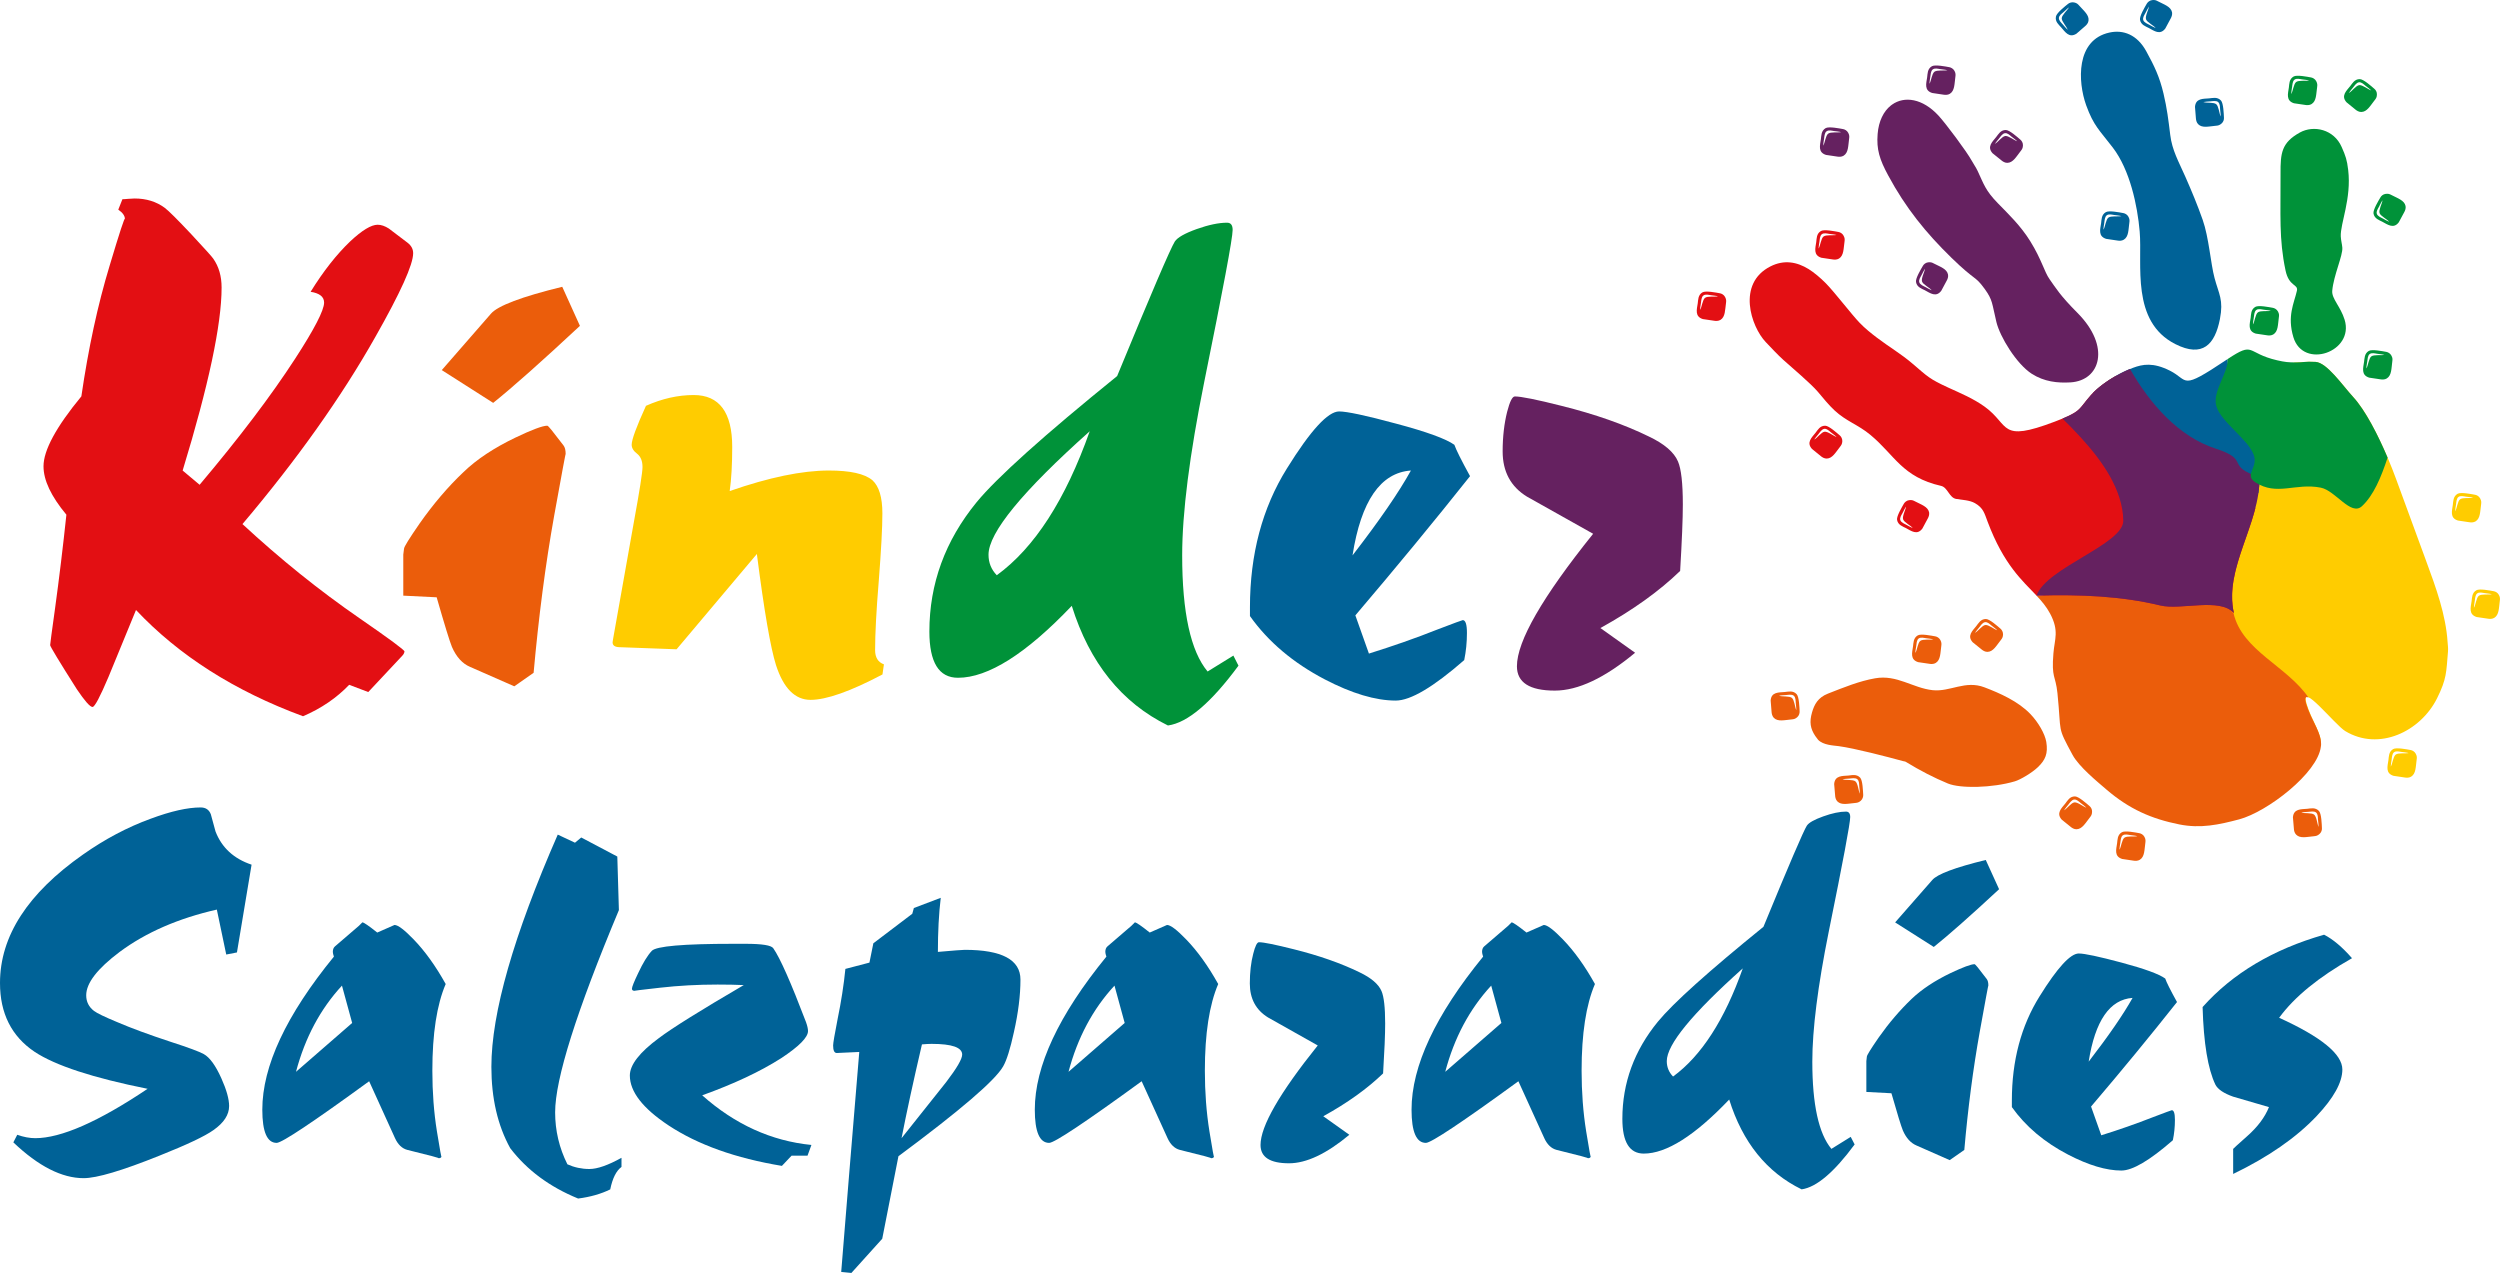 <?xml version="1.0" encoding="UTF-8"?> <!-- Generator: Adobe Illustrator 16.0.0, SVG Export Plug-In . SVG Version: 6.00 Build 0) --> <svg xmlns="http://www.w3.org/2000/svg" xmlns:xlink="http://www.w3.org/1999/xlink" id="Слой_1" x="0px" y="0px" width="136.381px" height="69.444px" viewBox="0 0 136.381 69.444" xml:space="preserve"> <g> <path fill-rule="evenodd" clip-rule="evenodd" fill="#FFCC00" d="M126.617,40.649c0.031-0.689-0.514-1.331-0.787-2.247 c-0.393-1.318,1.547,1.138,2.104,1.478c1.843,1.119,4.11,0.026,5.013-1.786c0.533-1.073,0.5-1.421,0.596-2.545 c0.017-0.214-0.009-0.311-0.022-0.528c-0.095-1.479-0.623-2.938-1.177-4.44l-1.64-4.47c-0.489-1.334-1.426-3.473-2.336-4.457 c-0.566-0.615-1.427-1.876-2.049-1.91c-0.597-0.031-0.644,0.029-1.054,0.029c-0.436,0-1.109,0.658-1.516,0.801 c-5.864,2.07-7.508,3.436-8.662,6.559C112.053,35.339,120.016,42.624,126.617,40.649L126.617,40.649L126.617,40.649z"></path> <path fill-rule="evenodd" clip-rule="evenodd" fill="#006297" d="M117.08,2.79c-0.501-0.907-1.255-1.178-2.001-1.015 c-1.847,0.401-1.733,2.683-1.274,3.966c0.411,1.13,0.717,1.348,1.451,2.307c0.935,1.219,1.348,3.165,1.469,4.584 c0.154,1.793-0.495,4.907,1.948,6.141c1.482,0.748,2.155,0.025,2.428-1.361c0.206-1.063-0.054-1.351-0.293-2.248 c-0.209-0.776-0.309-2.22-0.647-3.174c-0.283-0.803-0.589-1.539-0.941-2.34c-0.372-0.841-0.726-1.451-0.828-2.29 c-0.099-0.812-0.176-1.449-0.368-2.259C117.812,4.208,117.54,3.625,117.08,2.79L117.08,2.79L117.08,2.79z M121.521,19.588 l-0.08,0.053c-2.539,1.695-2.014,1.109-3.069,0.579c-0.915-0.458-1.478-0.354-2.017-0.153c-0.644,0.236-1.604,0.767-2.199,1.388 l9.047,5.451c0.04-0.292,0.061-0.584,0.055-0.878C123.203,23.8,121.625,21.813,121.521,19.588L121.521,19.588L121.521,19.588z"></path> <path fill-rule="evenodd" clip-rule="evenodd" fill="#EB5D0B" d="M111.168,41.854c-0.31,0.299-0.95,0.681-1.254,0.77 c-1.223,0.362-2.967,0.4-3.652,0.118c-0.766-0.317-1.516-0.705-2.305-1.187c-0.036-0.021-0.082-0.019-0.122-0.03 c-0.894-0.243-2.632-0.699-3.53-0.821c-0.299-0.039-0.834-0.053-1.12-0.343l-0.157-0.21c-0.268-0.402-0.332-0.758-0.175-1.297 c0.123-0.418,0.315-0.8,0.867-1.016c0.89-0.349,1.718-0.686,2.57-0.835c1.199-0.213,2.051,0.531,3.144,0.648 c0.951,0.101,1.775-0.556,2.822-0.156c0.837,0.318,1.839,0.761,2.507,1.457c0.432,0.451,0.793,1.079,0.867,1.521 C111.732,41.108,111.583,41.458,111.168,41.854L111.168,41.854L111.168,41.854z M111.098,32.494 c0.289,0.308,0.543,0.609,0.742,0.983c0.502,0.947,0.242,1.377,0.179,2.162c-0.113,1.377,0.114,1.177,0.219,2.168 c0.232,2.271-0.043,1.76,0.826,3.376c0.348,0.641,1.346,1.457,1.844,1.885c1.249,1.073,2.46,1.602,3.979,1.906 c1.16,0.232,2.158,0.017,3.264-0.276c1.534-0.408,4.293-2.526,4.458-3.969c0.004-0.028,0.008-0.055,0.01-0.08 c0-0.012,0-0.022,0.001-0.033v-0.032l0,0c0-0.011,0-0.021-0.001-0.032l-0.002-0.031l-0.001-0.032l0,0 c-0.003-0.011-0.003-0.021-0.003-0.033l-0.006-0.031l-0.003-0.032l-0.005-0.03l0,0l-0.004-0.033l0,0 c-0.003-0.011-0.006-0.022-0.009-0.033l-0.004-0.03l-0.01-0.033l-0.007-0.032l0,0l-0.01-0.031l-0.009-0.033l0,0l-0.011-0.03l0,0 l-0.01-0.033l0,0l-0.011-0.031l-0.011-0.033l0,0l-0.013-0.033l0,0l-0.01-0.031l-0.014-0.032l-0.014-0.033l0,0l-0.013-0.034l0,0 l-0.016-0.032l-0.014-0.033l-0.016-0.033l-0.012-0.033l0,0l-0.014-0.033l-0.017-0.033l-0.016-0.035l-0.017-0.033l0,0l-0.016-0.033 l-0.015-0.033l-0.017-0.036l0,0l-0.017-0.034l-0.017-0.035l-0.017-0.036l-0.017-0.036l-0.017-0.033l-0.017-0.037l0,0l-0.018-0.034 l-0.017-0.039l-0.019-0.036l-0.015-0.035l-0.019-0.038l-0.018-0.037l-0.017-0.036l-0.016-0.04l-0.015-0.037l-0.017-0.039 l-0.017-0.038l0,0l-0.015-0.039l-0.018-0.04l-0.017-0.04l-0.014-0.039l0,0l-0.016-0.041l-0.015-0.042l-0.013-0.04l-0.014-0.041 l-0.014-0.04l-0.016-0.045l-0.014-0.042c-0.108-0.361-0.037-0.438,0.124-0.354c-1.178-1.728-3.62-2.56-4.089-4.599 c-0.761-0.866-2.771-3.005-3.893-3.277C115.86,29.662,113.515,32.423,111.098,32.494L111.098,32.494L111.098,32.494z"></path> <path fill-rule="evenodd" clip-rule="evenodd" fill="#E30F13" d="M123.041,27.704c-2.403-0.586-4.707-2.042-6.282-3.944 c-0.758-0.915-1.061-2.072-1.309-3.267c-0.503,0.283-1.025,0.655-1.384,1.059c-0.716,0.808-0.472,0.879-1.975,1.45 c-3.053,1.157-2.426,0.195-3.815-0.811c-0.639-0.46-1.319-0.736-1.992-1.046c-1.044-0.481-1.105-0.585-1.958-1.312 c-0.644-0.549-1.283-0.915-1.938-1.414c-0.313-0.238-0.637-0.493-0.939-0.808c-0.433-0.447-1.359-1.662-1.841-2.152 c-0.304-0.308-0.649-0.596-0.941-0.778c-0.641-0.396-1.341-0.525-2.085-0.148c-1.849,0.938-1.057,3.284-0.258,4.127 c0.334,0.349,0.646,0.689,0.952,0.965c0.497,0.446,1.511,1.301,1.893,1.749c0.316,0.37,0.575,0.704,0.913,1.018 c0.642,0.597,1.274,0.768,1.952,1.331c1.347,1.12,1.726,2.297,3.858,2.784c0.362,0.083,0.442,0.648,0.825,0.712 c0.312,0.053,0.728,0.062,1.02,0.229c0.463,0.264,0.52,0.558,0.693,1.015c0.887,2.357,1.9,3.216,2.668,4.029 c2.417-0.07,4.646,0.027,6.756,0.538c1.123,0.271,3.251-0.449,4.012,0.417C121.429,31.544,122.547,29.638,123.041,27.704 L123.041,27.704L123.041,27.704z"></path> <path fill-rule="evenodd" clip-rule="evenodd" fill="#652160" d="M107.557,8.757c-0.265-0.484-1.401-2.008-1.804-2.446 c-0.872-0.947-1.865-1.082-2.537-0.604l-0.065,0.048c-0.394,0.313-0.666,0.847-0.722,1.557c-0.066,0.831,0.101,1.381,0.574,2.254 c0.949,1.766,2.053,3.131,3.457,4.5c1.343,1.306,1.26,0.941,1.809,1.695c0.445,0.617,0.39,0.767,0.64,1.81 c0.196,0.806,1.094,2.285,1.931,2.822c0.675,0.429,1.392,0.51,2.11,0.467c1.64-0.101,2.2-1.959,0.387-3.784 c-0.972-0.978-1.172-1.345-1.53-1.847c-0.289-0.408-0.421-1.049-1.046-2.061c-0.532-0.86-1.195-1.487-1.779-2.087 c-0.671-0.69-0.759-1.03-1.094-1.749C107.78,9.104,107.68,8.983,107.557,8.757L107.557,8.757L107.557,8.757z M123.258,26.027 c-1.905-0.621-0.455-0.931-2.39-1.554c-2.011-0.65-3.583-2.436-4.671-4.346c-0.668,0.275-1.587,0.811-2.131,1.424 c-0.641,0.723-0.512,0.856-1.553,1.284c0.342,0.335,0.679,0.679,1.002,1.034c1.146,1.252,2.289,2.835,2.315,4.531 c0.024,1.287-4.205,2.57-4.733,4.093c2.417-0.07,4.646,0.027,6.756,0.538c1.123,0.271,3.251-0.449,4.012,0.417 C121.3,30.998,123.32,28.542,123.258,26.027L123.258,26.027L123.258,26.027L123.258,26.027z"></path> <path fill-rule="evenodd" clip-rule="evenodd" fill="#009239" d="M127.905,17.442c-0.218-0.715-0.71-1.143-0.676-1.576 c0.072-0.843,0.589-1.934,0.55-2.362c-0.019-0.214-0.073-0.383-0.084-0.607c-0.031-0.701,0.591-2.063,0.404-3.625 c-0.065-0.548-0.135-0.752-0.354-1.25c-0.424-0.971-1.527-1.21-2.281-0.794c-1.004,0.555-1.061,1.127-1.055,2.232 c0.01,2.298-0.092,3.567,0.272,5.292c0.188,0.9,0.708,0.736,0.62,1.114c-0.157,0.682-0.537,1.374-0.193,2.524 C125.641,20.174,128.447,19.202,127.905,17.442L127.905,17.442L127.905,17.442z M130.249,24.963 c-0.511-1.205-1.205-2.577-1.882-3.311c-0.566-0.615-1.427-1.876-2.049-1.91c-0.597-0.031-0.644,0.029-1.054,0.029 c-0.436,0-0.617-0.019-1.036-0.115c-1.72-0.396-1.21-1.059-2.707-0.068c0.048,0.755-0.851,1.772-0.613,2.574 c0.262,0.87,1.735,1.801,2.04,2.655c0.252,0.711-0.545,1.077,0.084,1.491c1.176,0.771,2.196,0.021,3.572,0.295 c0.806,0.16,1.642,1.569,2.244,1.013C129.477,27.038,129.896,26.04,130.249,24.963L130.249,24.963L130.249,24.963z"></path> <path fill-rule="evenodd" clip-rule="evenodd" fill="#009239" d="M126.356,4.429c0.066,0.131,0.065,0.206,0.049,0.324 c-0.057,0.384-0.033,0.759-0.305,0.925c-0.108,0.067-0.248,0.063-0.334,0.048l-0.624-0.092c-0.45-0.141-0.327-0.525-0.279-0.861 c0.025-0.181,0.007-0.456,0.26-0.6c0.173-0.1,0.746,0.015,0.957,0.053C126.169,4.243,126.29,4.306,126.356,4.429L126.356,4.429z M125.97,4.391c-0.174,0.037-0.568-0.024-0.709,0.083c-0.14,0.107-0.175,0.513-0.271,0.657c-0.002-0.077,0.036-0.296,0.049-0.386 c0.016-0.101,0.02-0.312,0.127-0.396c0.116-0.092,0.299-0.034,0.404-0.02C125.664,4.342,125.893,4.364,125.97,4.391L125.97,4.391z"></path> <path fill-rule="evenodd" clip-rule="evenodd" fill="#009239" d="M129.666,5.162c-0.004,0.147-0.047,0.209-0.123,0.304 c-0.241,0.303-0.412,0.638-0.73,0.643c-0.128,0.002-0.246-0.072-0.313-0.128l-0.489-0.399c-0.318-0.349-0.016-0.618,0.196-0.882 c0.115-0.141,0.238-0.388,0.527-0.384c0.2,0.002,0.636,0.391,0.796,0.532C129.603,4.907,129.674,5.022,129.666,5.162L129.666,5.162 z M129.354,4.933c-0.169-0.058-0.478-0.309-0.651-0.289c-0.177,0.021-0.412,0.353-0.567,0.429c0.036-0.068,0.18-0.238,0.237-0.308 c0.064-0.078,0.174-0.258,0.313-0.276c0.147-0.019,0.273,0.123,0.356,0.188C129.115,4.736,129.301,4.87,129.354,4.933 L129.354,4.933z"></path> <path fill-rule="evenodd" clip-rule="evenodd" fill="#009239" d="M130.141,10.577c0.145-0.02,0.215,0.007,0.32,0.063 c0.343,0.181,0.704,0.289,0.768,0.598c0.024,0.126-0.025,0.255-0.069,0.331l-0.299,0.556c-0.283,0.377-0.604,0.13-0.904-0.03 c-0.16-0.085-0.426-0.162-0.477-0.447c-0.033-0.198,0.27-0.696,0.379-0.881C129.902,10.688,130.002,10.595,130.141,10.577 L130.141,10.577z M129.972,10.926c-0.023,0.178-0.216,0.526-0.162,0.696c0.053,0.167,0.423,0.336,0.524,0.477 c-0.07-0.023-0.265-0.134-0.345-0.179c-0.087-0.047-0.286-0.123-0.326-0.253c-0.047-0.142,0.066-0.291,0.116-0.387 C129.822,11.197,129.922,10.989,129.972,10.926L129.972,10.926z"></path> <path fill-rule="evenodd" clip-rule="evenodd" fill="#006297" d="M113.152,0.134c0.143,0.032,0.196,0.083,0.275,0.173 c0.257,0.291,0.556,0.519,0.505,0.832c-0.02,0.128-0.112,0.229-0.18,0.285l-0.478,0.415c-0.398,0.251-0.611-0.092-0.834-0.347 c-0.12-0.139-0.34-0.304-0.284-0.588c0.035-0.198,0.493-0.557,0.66-0.692C112.889,0.154,113.014,0.103,113.152,0.134L113.152,0.134 z M112.869,0.402c-0.085,0.157-0.388,0.416-0.397,0.592c-0.009,0.176,0.278,0.465,0.325,0.633 c-0.061-0.048-0.203-0.221-0.263-0.288c-0.067-0.078-0.224-0.217-0.217-0.354c0.007-0.149,0.166-0.248,0.247-0.319 C112.634,0.603,112.8,0.443,112.869,0.402L112.869,0.402z"></path> <path fill-rule="evenodd" clip-rule="evenodd" fill="#652160" d="M100.826,7.247c0.067,0.131,0.064,0.206,0.047,0.324 c-0.053,0.384-0.032,0.759-0.303,0.925c-0.11,0.067-0.246,0.062-0.332,0.048l-0.625-0.093c-0.451-0.141-0.328-0.525-0.279-0.861 c0.026-0.181,0.009-0.455,0.259-0.6c0.176-0.1,0.746,0.015,0.957,0.053C100.64,7.061,100.761,7.123,100.826,7.247L100.826,7.247z M100.438,7.208c-0.175,0.037-0.566-0.023-0.708,0.084c-0.141,0.105-0.173,0.511-0.272,0.655c-0.002-0.077,0.038-0.296,0.05-0.385 c0.016-0.1,0.019-0.312,0.131-0.396c0.117-0.091,0.297-0.033,0.402-0.019C100.135,7.16,100.36,7.181,100.438,7.208L100.438,7.208z"></path> <path fill-rule="evenodd" clip-rule="evenodd" fill="#E30F13" d="M94.108,16.203c0.067,0.131,0.065,0.206,0.05,0.324 c-0.056,0.383-0.034,0.759-0.303,0.924c-0.112,0.067-0.249,0.063-0.335,0.048l-0.625-0.092c-0.453-0.141-0.329-0.525-0.279-0.86 c0.026-0.182,0.01-0.456,0.259-0.599c0.176-0.1,0.747,0.015,0.958,0.053C93.923,16.018,94.043,16.08,94.108,16.203L94.108,16.203z M93.721,16.165c-0.174,0.037-0.566-0.023-0.707,0.083c-0.141,0.107-0.175,0.512-0.269,0.657c-0.004-0.077,0.033-0.297,0.047-0.386 c0.016-0.1,0.018-0.312,0.129-0.396c0.114-0.092,0.296-0.035,0.403-0.02C93.416,16.116,93.644,16.138,93.721,16.165L93.721,16.165z "></path> <path fill-rule="evenodd" clip-rule="evenodd" fill="#EB5D0B" d="M116.985,45.654c0.069,0.131,0.063,0.208,0.049,0.325 c-0.054,0.383-0.033,0.76-0.305,0.925c-0.107,0.066-0.246,0.062-0.333,0.048l-0.625-0.093c-0.451-0.14-0.326-0.524-0.278-0.859 c0.026-0.183,0.009-0.456,0.261-0.6c0.173-0.1,0.745,0.014,0.955,0.053C116.802,45.469,116.921,45.533,116.985,45.654 L116.985,45.654z M116.599,45.616c-0.176,0.038-0.567-0.023-0.708,0.084c-0.142,0.106-0.175,0.513-0.271,0.657 c-0.003-0.078,0.037-0.296,0.05-0.385c0.016-0.103,0.02-0.313,0.127-0.398c0.118-0.091,0.298-0.033,0.405-0.02 C116.293,45.567,116.521,45.589,116.599,45.616L116.599,45.616z"></path> <path fill-rule="evenodd" clip-rule="evenodd" fill="#FFCC00" d="M135.3,27.193c0.068,0.132,0.066,0.205,0.05,0.324 c-0.056,0.383-0.033,0.76-0.303,0.926c-0.112,0.066-0.249,0.062-0.335,0.047l-0.625-0.093c-0.451-0.14-0.326-0.523-0.279-0.86 c0.024-0.18,0.01-0.455,0.26-0.6c0.176-0.099,0.745,0.016,0.955,0.054C135.114,27.007,135.234,27.069,135.3,27.193L135.3,27.193z M134.914,27.154c-0.176,0.038-0.568-0.023-0.711,0.084c-0.139,0.106-0.172,0.514-0.269,0.657c-0.001-0.078,0.036-0.296,0.05-0.386 c0.016-0.101,0.017-0.313,0.127-0.396c0.116-0.091,0.299-0.033,0.404-0.02C134.609,27.105,134.838,27.127,134.914,27.154 L134.914,27.154z"></path> <path fill-rule="evenodd" clip-rule="evenodd" fill="#006297" d="M121.189,6.74c-0.112,0.096-0.184,0.11-0.305,0.12 c-0.386,0.034-0.746,0.141-0.969-0.085c-0.092-0.092-0.116-0.229-0.123-0.315l-0.05-0.629c0.034-0.472,0.438-0.438,0.774-0.465 c0.184-0.016,0.447-0.095,0.643,0.118c0.137,0.147,0.152,0.729,0.163,0.943C121.329,6.517,121.296,6.649,121.189,6.74L121.189,6.74 z M121.141,6.355c-0.076-0.163-0.106-0.558-0.242-0.672c-0.135-0.112-0.539-0.054-0.7-0.115c0.075-0.02,0.298-0.033,0.388-0.039 c0.1-0.007,0.308-0.052,0.414,0.035c0.114,0.094,0.101,0.283,0.11,0.389C121.12,6.047,121.15,6.273,121.141,6.355L121.141,6.355z"></path> <path fill-rule="evenodd" clip-rule="evenodd" fill="#006297" d="M116.113,11.828c0.067,0.13,0.064,0.205,0.047,0.323 c-0.054,0.384-0.03,0.76-0.303,0.925c-0.109,0.068-0.248,0.063-0.332,0.048l-0.627-0.093c-0.452-0.141-0.327-0.524-0.277-0.859 c0.026-0.182,0.008-0.457,0.259-0.6c0.174-0.1,0.745,0.015,0.957,0.053C115.927,11.642,116.048,11.704,116.113,11.828 L116.113,11.828z M115.726,11.789c-0.174,0.038-0.566-0.024-0.708,0.083c-0.143,0.107-0.174,0.513-0.27,0.657 c-0.004-0.077,0.033-0.296,0.047-0.386c0.016-0.1,0.02-0.312,0.13-0.396c0.115-0.091,0.298-0.033,0.402-0.02 C115.422,11.74,115.647,11.763,115.726,11.789L115.726,11.789z"></path> <path fill-rule="evenodd" clip-rule="evenodd" fill="#006297" d="M117.4,0.006c0.148-0.02,0.216,0.008,0.321,0.065 c0.344,0.181,0.703,0.288,0.769,0.598c0.024,0.126-0.027,0.255-0.069,0.331l-0.299,0.556c-0.286,0.376-0.605,0.129-0.904-0.031 c-0.162-0.085-0.427-0.162-0.476-0.447c-0.034-0.197,0.267-0.695,0.373-0.881C117.162,0.118,117.262,0.026,117.4,0.006L117.4,0.006 z M117.233,0.357c-0.025,0.178-0.218,0.526-0.162,0.695c0.053,0.168,0.423,0.336,0.525,0.478c-0.073-0.023-0.266-0.135-0.346-0.178 c-0.09-0.048-0.287-0.124-0.33-0.254c-0.045-0.143,0.07-0.292,0.118-0.387C117.082,0.627,117.184,0.42,117.233,0.357L117.233,0.357 z"></path> <path fill-rule="evenodd" clip-rule="evenodd" fill="#652160" d="M105.179,14.311c0.147-0.019,0.216,0.008,0.321,0.065 c0.345,0.18,0.705,0.288,0.769,0.599c0.026,0.125-0.024,0.254-0.069,0.331l-0.298,0.555c-0.284,0.378-0.604,0.13-0.904-0.03 c-0.162-0.085-0.428-0.161-0.475-0.447c-0.035-0.198,0.267-0.695,0.375-0.881C104.941,14.423,105.042,14.331,105.179,14.311 L105.179,14.311z M105.014,14.662c-0.025,0.177-0.218,0.525-0.162,0.695c0.053,0.168,0.422,0.336,0.525,0.477 c-0.073-0.023-0.267-0.134-0.347-0.178c-0.091-0.047-0.288-0.123-0.328-0.254c-0.046-0.142,0.069-0.291,0.117-0.386 C104.864,14.932,104.962,14.727,105.014,14.662L105.014,14.662z"></path> <path fill-rule="evenodd" clip-rule="evenodd" fill="#E30F13" d="M104.146,27.285c0.147-0.02,0.216,0.009,0.322,0.065 c0.343,0.181,0.703,0.288,0.769,0.598c0.023,0.126-0.026,0.255-0.069,0.331l-0.299,0.557c-0.284,0.377-0.605,0.129-0.902-0.03 c-0.162-0.086-0.429-0.162-0.478-0.447c-0.034-0.197,0.269-0.696,0.372-0.881C103.91,27.397,104.008,27.304,104.146,27.285 L104.146,27.285z M103.98,27.635c-0.026,0.179-0.216,0.527-0.16,0.696c0.051,0.167,0.421,0.336,0.522,0.476 c-0.072-0.022-0.266-0.134-0.345-0.177c-0.088-0.048-0.286-0.122-0.33-0.254c-0.045-0.142,0.069-0.292,0.12-0.387 C103.829,27.906,103.929,27.699,103.98,27.635L103.98,27.635z"></path> <path fill-rule="evenodd" clip-rule="evenodd" fill="#652160" d="M110.357,7.938c-0.008,0.148-0.05,0.21-0.124,0.303 c-0.24,0.303-0.413,0.638-0.731,0.643c-0.126,0.002-0.245-0.072-0.312-0.129l-0.492-0.396c-0.315-0.351-0.015-0.618,0.198-0.883 c0.116-0.143,0.239-0.388,0.529-0.384c0.2,0.002,0.635,0.392,0.795,0.53C110.291,7.683,110.364,7.797,110.357,7.938L110.357,7.938z M110.044,7.707c-0.169-0.057-0.479-0.308-0.651-0.288c-0.177,0.021-0.412,0.353-0.569,0.429c0.037-0.068,0.184-0.236,0.239-0.307 c0.063-0.079,0.175-0.259,0.311-0.276c0.149-0.019,0.274,0.122,0.358,0.188C109.805,7.511,109.991,7.646,110.044,7.707 L110.044,7.707z"></path> <path fill-rule="evenodd" clip-rule="evenodd" fill="#E30F13" d="M100.503,24.068c-0.009,0.148-0.05,0.21-0.123,0.304 c-0.242,0.304-0.414,0.638-0.73,0.644c-0.13,0.001-0.245-0.072-0.314-0.129l-0.487-0.397c-0.32-0.35-0.017-0.618,0.194-0.882 c0.113-0.143,0.239-0.389,0.528-0.384c0.202,0.002,0.632,0.391,0.797,0.531C100.437,23.815,100.507,23.93,100.503,24.068 L100.503,24.068z M100.19,23.84c-0.171-0.058-0.478-0.31-0.656-0.289c-0.173,0.02-0.409,0.353-0.563,0.428 c0.035-0.068,0.181-0.236,0.236-0.307c0.064-0.079,0.174-0.26,0.313-0.278c0.147-0.018,0.272,0.123,0.356,0.189 C99.951,23.643,100.136,23.777,100.19,23.84L100.19,23.84z"></path> <path fill-rule="evenodd" clip-rule="evenodd" fill="#EB5D0B" d="M109.271,34.614c-0.007,0.147-0.048,0.21-0.123,0.305 c-0.241,0.303-0.413,0.638-0.729,0.642c-0.13,0.003-0.245-0.072-0.313-0.128l-0.492-0.397c-0.317-0.35-0.016-0.618,0.197-0.882 c0.115-0.144,0.238-0.39,0.528-0.385c0.203,0.002,0.634,0.392,0.797,0.531C109.204,34.36,109.275,34.475,109.271,34.614 L109.271,34.614z M108.956,34.384c-0.169-0.058-0.477-0.309-0.651-0.288c-0.175,0.02-0.41,0.354-0.568,0.428 c0.037-0.067,0.184-0.236,0.24-0.306c0.063-0.08,0.173-0.26,0.312-0.277c0.146-0.02,0.272,0.122,0.357,0.188 C108.721,34.187,108.904,34.322,108.956,34.384L108.956,34.384z"></path> <path fill-rule="evenodd" clip-rule="evenodd" fill="#EB5D0B" d="M114.127,44.29c-0.005,0.147-0.045,0.209-0.12,0.304 c-0.242,0.303-0.415,0.638-0.732,0.644c-0.129,0.001-0.245-0.072-0.312-0.129l-0.491-0.396c-0.314-0.351-0.017-0.618,0.198-0.883 c0.114-0.144,0.237-0.389,0.526-0.384c0.201,0.002,0.635,0.393,0.798,0.53C114.063,44.037,114.137,44.15,114.127,44.29 L114.127,44.29z M113.814,44.061c-0.17-0.058-0.476-0.31-0.652-0.289s-0.409,0.353-0.565,0.429 c0.036-0.067,0.181-0.236,0.236-0.307c0.065-0.079,0.177-0.259,0.313-0.278c0.146-0.018,0.272,0.123,0.358,0.189 C113.578,43.864,113.763,43.998,113.814,44.061L113.814,44.061z"></path> <path fill-rule="evenodd" clip-rule="evenodd" fill="#FFCC00" d="M136.321,32.456c0.069,0.131,0.066,0.205,0.05,0.324 c-0.054,0.384-0.033,0.759-0.302,0.925c-0.11,0.066-0.247,0.063-0.334,0.048l-0.625-0.092c-0.452-0.141-0.328-0.525-0.279-0.861 c0.026-0.18,0.01-0.455,0.26-0.599c0.171-0.1,0.745,0.015,0.955,0.053C136.138,32.271,136.257,32.333,136.321,32.456 L136.321,32.456z M135.936,32.417c-0.174,0.037-0.567-0.023-0.708,0.083s-0.176,0.513-0.27,0.656 c-0.004-0.077,0.036-0.296,0.048-0.385c0.016-0.101,0.02-0.313,0.129-0.397c0.117-0.09,0.296-0.033,0.401-0.019 C135.63,32.369,135.858,32.39,135.936,32.417L135.936,32.417z"></path> <path fill-rule="evenodd" clip-rule="evenodd" fill="#009239" d="M130.457,19.399c0.071,0.131,0.064,0.205,0.048,0.324 c-0.052,0.384-0.031,0.76-0.303,0.924c-0.107,0.068-0.249,0.063-0.332,0.048l-0.625-0.093c-0.45-0.14-0.329-0.524-0.28-0.86 c0.029-0.18,0.011-0.455,0.26-0.599c0.175-0.1,0.745,0.016,0.956,0.053C130.271,19.214,130.394,19.276,130.457,19.399 L130.457,19.399z M130.071,19.36c-0.176,0.038-0.567-0.024-0.711,0.083c-0.139,0.107-0.172,0.512-0.269,0.657 c-0.004-0.078,0.036-0.296,0.049-0.386c0.017-0.099,0.02-0.311,0.127-0.396c0.12-0.092,0.3-0.035,0.405-0.02 C129.767,19.313,129.993,19.334,130.071,19.36L130.071,19.36z"></path> <path fill-rule="evenodd" clip-rule="evenodd" fill="#EB5D0B" d="M105.853,34.917c0.067,0.131,0.065,0.206,0.049,0.324 c-0.055,0.383-0.033,0.76-0.305,0.926c-0.11,0.066-0.247,0.062-0.332,0.047l-0.626-0.092c-0.449-0.14-0.328-0.524-0.279-0.86 c0.027-0.182,0.011-0.456,0.26-0.601c0.174-0.099,0.745,0.017,0.957,0.054C105.666,34.731,105.787,34.793,105.853,34.917 L105.853,34.917z M105.466,34.878c-0.176,0.037-0.567-0.024-0.708,0.084c-0.143,0.105-0.175,0.512-0.271,0.656 c-0.005-0.076,0.035-0.296,0.049-0.386c0.016-0.1,0.018-0.312,0.126-0.397c0.117-0.09,0.3-0.032,0.405-0.019 C105.161,34.83,105.388,34.852,105.466,34.878L105.466,34.878z"></path> <path fill-rule="evenodd" clip-rule="evenodd" fill="#652160" d="M106.623,3.869c0.067,0.131,0.063,0.206,0.047,0.324 c-0.053,0.384-0.032,0.76-0.303,0.925c-0.109,0.068-0.248,0.062-0.335,0.048l-0.625-0.093c-0.451-0.14-0.326-0.524-0.276-0.861 c0.026-0.18,0.007-0.456,0.259-0.599c0.174-0.1,0.745,0.015,0.957,0.053C106.435,3.685,106.557,3.747,106.623,3.869L106.623,3.869z M106.234,3.831c-0.175,0.038-0.565-0.023-0.707,0.084c-0.143,0.106-0.174,0.512-0.272,0.656c-0.001-0.078,0.036-0.297,0.049-0.386 c0.017-0.1,0.02-0.312,0.13-0.396c0.116-0.091,0.297-0.034,0.402-0.02C105.93,3.783,106.157,3.805,106.234,3.831L106.234,3.831z"></path> <path fill-rule="evenodd" clip-rule="evenodd" fill="#E30F13" d="M100.571,12.857c0.071,0.131,0.068,0.206,0.052,0.325 c-0.056,0.383-0.035,0.759-0.303,0.924c-0.112,0.067-0.251,0.062-0.335,0.048l-0.625-0.093c-0.452-0.141-0.328-0.525-0.279-0.86 c0.024-0.182,0.008-0.457,0.259-0.6c0.177-0.1,0.745,0.015,0.955,0.054C100.387,12.672,100.507,12.734,100.571,12.857 L100.571,12.857z M100.186,12.819c-0.176,0.037-0.566-0.024-0.709,0.084c-0.139,0.105-0.173,0.512-0.27,0.657 c-0.003-0.077,0.037-0.296,0.051-0.385c0.014-0.101,0.017-0.312,0.126-0.397c0.117-0.09,0.297-0.034,0.405-0.019 C99.882,12.771,100.109,12.793,100.186,12.819L100.186,12.819z"></path> <path fill-rule="evenodd" clip-rule="evenodd" fill="#FFCC00" d="M131.786,41.119c0.068,0.133,0.066,0.207,0.048,0.325 c-0.055,0.383-0.031,0.759-0.302,0.925c-0.11,0.066-0.248,0.063-0.336,0.047l-0.623-0.093c-0.452-0.14-0.328-0.523-0.278-0.859 c0.025-0.182,0.009-0.455,0.258-0.6c0.175-0.1,0.748,0.015,0.958,0.053C131.601,40.933,131.72,40.997,131.786,41.119 L131.786,41.119z M131.398,41.082c-0.174,0.036-0.566-0.023-0.706,0.083c-0.142,0.106-0.176,0.513-0.271,0.656 c-0.003-0.077,0.036-0.296,0.049-0.384c0.015-0.103,0.018-0.314,0.127-0.398c0.117-0.092,0.297-0.033,0.403-0.02 C131.095,41.033,131.321,41.053,131.398,41.082L131.398,41.082z"></path> <path fill-rule="evenodd" clip-rule="evenodd" fill="#009239" d="M124.269,16.994c0.069,0.132,0.065,0.206,0.047,0.326 c-0.055,0.382-0.03,0.758-0.301,0.924c-0.109,0.066-0.248,0.063-0.335,0.048l-0.625-0.093c-0.451-0.14-0.328-0.524-0.276-0.86 c0.024-0.181,0.005-0.457,0.257-0.599c0.176-0.1,0.745,0.015,0.957,0.053C124.082,16.81,124.205,16.872,124.269,16.994 L124.269,16.994z M123.88,16.957c-0.173,0.037-0.565-0.024-0.706,0.083c-0.142,0.106-0.175,0.513-0.27,0.657 c-0.005-0.077,0.034-0.297,0.047-0.385c0.017-0.101,0.02-0.312,0.129-0.397c0.117-0.091,0.297-0.033,0.403-0.02 C123.577,16.909,123.805,16.93,123.88,16.957L123.88,16.957z"></path> <path fill-rule="evenodd" clip-rule="evenodd" fill="#EB5D0B" d="M126.532,45.498c-0.11,0.096-0.187,0.109-0.306,0.121 c-0.383,0.033-0.746,0.138-0.966-0.088c-0.092-0.092-0.118-0.228-0.122-0.313l-0.053-0.631c0.036-0.47,0.438-0.437,0.775-0.465 c0.182-0.017,0.445-0.094,0.644,0.118c0.139,0.146,0.153,0.729,0.163,0.943C126.674,45.275,126.638,45.407,126.532,45.498 L126.532,45.498z M126.484,45.112c-0.076-0.163-0.104-0.559-0.242-0.672c-0.134-0.112-0.538-0.054-0.7-0.114 c0.073-0.021,0.298-0.032,0.386-0.039c0.102-0.007,0.309-0.053,0.417,0.034c0.113,0.095,0.098,0.282,0.107,0.391 C126.462,44.804,126.491,45.032,126.484,45.112L126.484,45.112z"></path> <path fill-rule="evenodd" clip-rule="evenodd" fill="#EB5D0B" d="M101.508,43.685c-0.112,0.096-0.187,0.107-0.305,0.119 c-0.387,0.033-0.749,0.138-0.972-0.087c-0.09-0.093-0.116-0.229-0.12-0.314l-0.053-0.631c0.037-0.47,0.438-0.437,0.777-0.464 c0.181-0.017,0.446-0.095,0.643,0.117c0.137,0.148,0.152,0.729,0.165,0.944C101.646,43.461,101.611,43.592,101.508,43.685 L101.508,43.685z M101.458,43.298c-0.076-0.161-0.104-0.56-0.24-0.671c-0.136-0.115-0.541-0.056-0.701-0.115 c0.074-0.021,0.294-0.033,0.386-0.04c0.101-0.008,0.309-0.053,0.416,0.035c0.115,0.094,0.099,0.281,0.109,0.39 C101.436,42.991,101.465,43.217,101.458,43.298L101.458,43.298z"></path> <path fill-rule="evenodd" clip-rule="evenodd" fill="#EB5D0B" d="M98.041,39.127c-0.112,0.096-0.187,0.107-0.304,0.119 c-0.386,0.033-0.747,0.14-0.971-0.086c-0.089-0.093-0.115-0.229-0.122-0.315l-0.05-0.629c0.033-0.472,0.437-0.436,0.775-0.466 c0.182-0.016,0.445-0.095,0.642,0.118c0.136,0.146,0.154,0.729,0.163,0.943C98.178,38.904,98.146,39.036,98.041,39.127 L98.041,39.127z M97.991,38.74c-0.074-0.16-0.104-0.557-0.239-0.669c-0.137-0.113-0.541-0.056-0.702-0.116 c0.074-0.022,0.297-0.033,0.386-0.039c0.101-0.008,0.307-0.052,0.415,0.033c0.114,0.095,0.1,0.282,0.111,0.391 C97.969,38.433,98,38.66,97.991,38.74L97.991,38.74z"></path> <path fill="#652160" d="M89.199,35.609c-1.658,1.378-3.114,2.065-4.383,2.065c-1.372,0-2.064-0.441-2.064-1.328 c0-1.366,1.385-3.774,4.158-7.227c-1.206-0.674-2.403-1.346-3.608-2.025c-0.888-0.544-1.329-1.367-1.329-2.468 c0-0.809,0.087-1.529,0.246-2.163c0.144-0.557,0.28-0.836,0.422-0.836c0.336,0,1.187,0.169,2.541,0.512 c1.825,0.454,3.41,1.01,4.763,1.671c0.85,0.402,1.381,0.861,1.594,1.366c0.174,0.402,0.264,1.186,0.264,2.352 c0,0.782-0.051,1.987-0.147,3.618c-1.152,1.115-2.603,2.15-4.351,3.115L89.199,35.609L89.199,35.609z"></path> <path fill="#006297" d="M68.188,33.608v-0.479c0-2.895,0.675-5.42,2.014-7.569c1.29-2.079,2.241-3.115,2.851-3.115 c0.42,0,1.458,0.219,3.113,0.667c1.658,0.441,2.72,0.829,3.174,1.153c0.091,0.266,0.375,0.836,0.854,1.71 c-1.918,2.415-4.002,4.946-6.256,7.595l0.74,2.085c1.3-0.407,2.55-0.842,3.736-1.314c0.899-0.344,1.358-0.512,1.384-0.512 c0.149,0,0.227,0.233,0.227,0.7c0,0.512-0.05,1.004-0.148,1.481c-1.684,1.47-2.926,2.208-3.736,2.208 c-1.101,0-2.396-0.387-3.875-1.158C70.545,36.159,69.186,35.013,68.188,33.608L68.188,33.608z M73.783,30.298 c1.457-1.885,2.519-3.426,3.186-4.63C75.311,25.785,74.249,27.327,73.783,30.298L73.783,30.298z"></path> <path fill="#009239" d="M58.468,33.05c-2.492,2.616-4.564,3.924-6.208,3.924c-1.043,0-1.56-0.841-1.56-2.524 c0-2.604,0.86-4.954,2.576-7.052c1.101-1.34,3.659-3.639,7.667-6.883c1.86-4.513,2.908-6.96,3.148-7.343 c0.141-0.213,0.535-0.44,1.185-0.674c0.653-0.232,1.21-0.349,1.662-0.349c0.203,0,0.306,0.129,0.306,0.394 c0,0.448-0.519,3.218-1.553,8.309c-0.797,3.962-1.2,7.109-1.2,9.446c0,3.108,0.461,5.227,1.387,6.334l1.406-0.868l0.278,0.55 c-1.492,2.021-2.772,3.115-3.848,3.263C61.188,38.335,59.44,36.159,58.468,33.05L58.468,33.05z M59.447,23.526 c-3.685,3.289-5.521,5.535-5.521,6.734c0,0.434,0.146,0.803,0.451,1.121C56.442,29.878,58.126,27.256,59.447,23.526L59.447,23.526z "></path> <path fill="#FFCC00" d="M41.289,30.221l-4.38,5.199l-3.147-0.116c-0.228-0.013-0.344-0.097-0.344-0.265 c0-0.026,0.007-0.066,0.018-0.124c0.012-0.059,0.021-0.097,0.021-0.124l1.12-6.3c0.317-1.729,0.473-2.739,0.473-3.011 c0-0.331-0.097-0.569-0.292-0.726c-0.2-0.149-0.299-0.316-0.299-0.492c0-0.277,0.26-0.984,0.78-2.124 c0.885-0.394,1.752-0.588,2.604-0.588c1.398,0,2.101,0.944,2.101,2.83c0,0.945-0.044,1.749-0.137,2.408 c2.138-0.744,3.946-1.12,5.409-1.12c1.163,0,1.954,0.174,2.377,0.531c0.362,0.331,0.543,0.934,0.543,1.806 c0,0.784-0.066,2.002-0.195,3.659c-0.137,1.657-0.202,2.928-0.202,3.801c0,0.401,0.162,0.661,0.481,0.777l-0.079,0.551 c-1.753,0.926-3.064,1.386-3.923,1.386c-0.849,0-1.477-0.634-1.886-1.897C42.036,35.343,41.686,33.322,41.289,30.221L41.289,30.221 z"></path> <path fill="#EB5D0B" d="M28.056,37.44l-2.416-1.062c-0.414-0.175-0.744-0.537-0.983-1.081c-0.125-0.304-0.402-1.203-0.836-2.713 L22,32.494v-2.24c0-0.038,0.014-0.142,0.04-0.317c0-0.104,0.292-0.57,0.869-1.405c0.73-1.036,1.521-1.969,2.381-2.784 c0.725-0.699,1.67-1.32,2.83-1.877c0.908-0.435,1.489-0.648,1.735-0.648c0.027,0,0.104,0.077,0.225,0.226l0.663,0.854 c0.079,0.104,0.115,0.26,0.115,0.473c0-0.084-0.205,1.029-0.626,3.354c-0.48,2.682-0.848,5.536-1.122,8.573L28.056,37.44 L28.056,37.44z"></path> <path fill="#EB5D0B" d="M30.672,15.645l0.964,2.131c-2.085,1.942-3.659,3.342-4.732,4.202L24.1,20.19l2.687-3.082 C27.156,16.682,28.451,16.188,30.672,15.645L30.672,15.645z"></path> <path fill="#E30F13" d="M7.419,33.277l-1.496,3.64c-0.465,1.099-0.757,1.65-0.875,1.65c-0.136,0-0.421-0.323-0.854-0.965 c-0.973-1.533-1.458-2.338-1.458-2.408c0-0.039,0.084-0.705,0.266-1.994c0.227-1.658,0.434-3.367,0.62-5.122 c-0.835-1.004-1.248-1.878-1.248-2.642c0-0.868,0.685-2.142,2.065-3.814c0.381-2.615,0.893-4.993,1.542-7.129 c0.555-1.852,0.834-2.699,0.834-2.544c0-0.175-0.123-0.349-0.362-0.512l0.226-0.57c0.065,0,0.168-0.005,0.313-0.02 c0.147-0.013,0.264-0.019,0.354-0.019c0.629,0,1.181,0.168,1.645,0.512c0.221,0.168,0.694,0.641,1.438,1.431 c0.738,0.795,1.139,1.236,1.206,1.34c0.304,0.434,0.454,0.958,0.454,1.574c0,2.013-0.708,5.342-2.125,9.984l0.926,0.777 c2.163-2.564,3.897-4.856,5.201-6.863c1.061-1.632,1.59-2.661,1.59-3.075c0-0.319-0.245-0.512-0.736-0.59 c0.704-1.139,1.43-2.052,2.162-2.752c0.642-0.602,1.144-0.906,1.495-0.906c0.196,0,0.396,0.071,0.61,0.207l1.024,0.776 c0.199,0.155,0.303,0.343,0.303,0.57c0,0.622-0.688,2.144-2.065,4.571c-1.858,3.29-4.274,6.69-7.247,10.206 c2.048,1.896,4.176,3.613,6.392,5.141c1.633,1.127,2.447,1.73,2.447,1.807c-0.011,0.085-0.051,0.162-0.116,0.228l-1.86,1.987 l-1.042-0.395c-0.679,0.711-1.52,1.288-2.517,1.715C12.794,37.694,9.763,35.764,7.419,33.277L7.419,33.277z"></path> <g> <path fill="#006297" d="M0.728,62.319l0.213-0.414C1.292,62.03,1.62,62.09,1.924,62.09c1.406,0,3.449-0.897,6.128-2.693 c-2.984-0.598-5.041-1.272-6.171-2.023C0.627,56.529,0,55.279,0,53.625c0-2.556,1.511-4.893,4.532-7.011 c1.188-0.837,2.418-1.488,3.691-1.952c1.102-0.409,2.009-0.614,2.722-0.614c0.275,0,0.46,0.124,0.556,0.371 c0.086,0.313,0.171,0.627,0.256,0.939c0.342,0.886,0.999,1.488,1.967,1.812l-0.798,4.788l-0.584,0.114l-0.513-2.452 c-2.1,0.477-3.867,1.245-5.302,2.31c-1.216,0.913-1.824,1.701-1.824,2.365c0,0.353,0.143,0.637,0.427,0.855 c0.162,0.123,0.575,0.323,1.24,0.599c0.798,0.343,1.777,0.702,2.937,1.084c0.969,0.313,1.572,0.537,1.809,0.67 c0.323,0.18,0.642,0.616,0.955,1.311c0.286,0.636,0.428,1.145,0.428,1.523c0,0.477-0.285,0.913-0.855,1.313 c-0.465,0.333-1.449,0.798-2.95,1.396c-2.034,0.817-3.411,1.226-4.133,1.226C3.374,64.271,2.095,63.62,0.728,62.319z"></path> <path fill="#006297" d="M20.138,58.985c-3.078,2.241-4.759,3.362-5.046,3.362c-0.521,0-0.782-0.603-0.782-1.81 c0-2.375,1.301-5.159,3.905-8.351c-0.039-0.115-0.058-0.201-0.058-0.258c0-0.133,0.039-0.232,0.115-0.299l1.311-1.127l0.185-0.185 c0.076,0,0.347,0.185,0.812,0.556c0.618-0.275,0.932-0.414,0.941-0.414c0.189,0,0.537,0.263,1.04,0.784 c0.618,0.638,1.202,1.449,1.753,2.438c-0.485,1.131-0.728,2.707-0.728,4.731c0,1.167,0.083,2.271,0.249,3.305 c0.167,1.037,0.25,1.488,0.25,1.355c0,0.075-0.057,0.113-0.172,0.113c0.115,0-0.451-0.152-1.695-0.456 c-0.285-0.076-0.509-0.29-0.67-0.642L20.138,58.985z M18.655,53.768c-1.178,1.272-2.015,2.841-2.508,4.702l3.064-2.665 L18.655,53.768z"></path> <path fill="#006297" d="M30.427,45.53l0.94,0.442l0.341-0.285l1.968,1.04l0.086,2.922c-2.319,5.538-3.478,9.217-3.478,11.031 c0,0.998,0.223,1.942,0.669,2.836c0.38,0.17,0.78,0.256,1.198,0.256c0.437,0,1.021-0.205,1.753-0.611v0.498 c-0.285,0.208-0.49,0.616-0.614,1.225c-0.503,0.248-1.087,0.414-1.752,0.499c-1.559-0.637-2.793-1.553-3.706-2.75 c-0.685-1.244-1.026-2.722-1.026-4.434C26.807,55.265,28.014,51.042,30.427,45.53z"></path> <path fill="#006297" d="M44.265,62.46l-0.213,0.585h-0.87l-0.527,0.557c-2.527-0.419-4.589-1.155-6.185-2.209 c-1.406-0.932-2.11-1.839-2.11-2.723c0-0.579,0.528-1.26,1.582-2.038c0.731-0.552,2.276-1.516,4.632-2.893 c-0.427-0.02-0.903-0.029-1.426-0.029c-1.083,0-2.129,0.058-3.142,0.172c-1.012,0.113-1.471,0.171-1.376,0.171 c-0.104,0-0.156-0.038-0.156-0.114c0-0.096,0.114-0.381,0.342-0.856c0.257-0.55,0.503-0.954,0.741-1.211 c0.238-0.256,1.72-0.385,4.447-0.385h0.669c0.903,0,1.406,0.082,1.512,0.243c0.371,0.531,0.963,1.871,1.781,4.019 c0.076,0.209,0.113,0.376,0.113,0.498c0,0.343-0.489,0.838-1.467,1.482c-1.131,0.723-2.565,1.396-4.305,2.024 C40.095,61.34,42.08,62.243,44.265,62.46z"></path> <path fill="#006297" d="M45.89,69.387c0.229-2.85,0.556-6.849,0.985-12l-1.227,0.057c-0.133,0-0.199-0.137-0.199-0.412 c0-0.124,0.08-0.6,0.242-1.426c0.199-0.969,0.341-1.886,0.427-2.75l1.312-0.343l0.213-1.054l2.124-1.611l0.086-0.313l1.467-0.557 c-0.105,0.874-0.156,1.859-0.156,2.951c0.864-0.076,1.354-0.113,1.467-0.113c2.024,0,3.037,0.541,3.037,1.623 c0,0.855-0.119,1.811-0.357,2.865c-0.199,0.913-0.394,1.535-0.585,1.867c-0.437,0.769-2.341,2.403-5.714,4.903l-0.884,4.503 l-1.683,1.866L45.89,69.387z M49.182,62.09c0.817-1.026,1.63-2.047,2.438-3.064c0.58-0.759,0.869-1.258,0.869-1.496 c0-0.39-0.556-0.584-1.668-0.584c-0.132,0-0.308,0.009-0.527,0.028C49.818,59.018,49.448,60.723,49.182,62.09z"></path> <path fill="#006297" d="M62.28,58.985c-3.078,2.241-4.76,3.362-5.046,3.362c-0.521,0-0.783-0.603-0.783-1.81 c0-2.375,1.301-5.159,3.905-8.351c-0.039-0.115-0.058-0.201-0.058-0.258c0-0.133,0.039-0.232,0.115-0.299l1.311-1.127l0.185-0.185 c0.076,0,0.347,0.185,0.812,0.556c0.618-0.275,0.932-0.414,0.942-0.414c0.189,0,0.537,0.263,1.04,0.784 c0.618,0.638,1.202,1.449,1.753,2.438c-0.485,1.131-0.728,2.707-0.728,4.731c0,1.167,0.083,2.271,0.249,3.305 c0.167,1.037,0.25,1.488,0.25,1.355c0,0.075-0.057,0.113-0.171,0.113c0.115,0-0.451-0.152-1.695-0.456 c-0.285-0.076-0.509-0.29-0.67-0.642L62.28,58.985z M60.798,53.768c-1.178,1.272-2.015,2.841-2.508,4.702l3.064-2.665 L60.798,53.768z"></path> <path fill="#006297" d="M73.61,61.905c-1.245,1.037-2.343,1.555-3.292,1.555c-1.035,0-1.553-0.333-1.553-0.999 c0-1.025,1.04-2.834,3.121-5.429c-0.903-0.503-1.805-1.012-2.708-1.525c-0.665-0.407-0.997-1.027-0.997-1.853 c0-0.607,0.061-1.149,0.186-1.625c0.104-0.417,0.208-0.628,0.313-0.628c0.257,0,0.893,0.13,1.91,0.386 c1.369,0.342,2.561,0.76,3.577,1.255c0.636,0.304,1.036,0.646,1.198,1.025c0.132,0.305,0.199,0.894,0.199,1.768 c0,0.589-0.037,1.496-0.113,2.722c-0.866,0.836-1.953,1.615-3.263,2.337L73.61,61.905z"></path> <path fill="#006297" d="M82.832,58.985c-3.078,2.241-4.76,3.362-5.046,3.362c-0.521,0-0.783-0.603-0.783-1.81 c0-2.375,1.301-5.159,3.905-8.351c-0.039-0.115-0.058-0.201-0.058-0.258c0-0.133,0.039-0.232,0.115-0.299l1.311-1.127l0.185-0.185 c0.076,0,0.347,0.185,0.812,0.556c0.618-0.275,0.932-0.414,0.942-0.414c0.189,0,0.537,0.263,1.04,0.784 c0.618,0.638,1.202,1.449,1.753,2.438c-0.485,1.131-0.728,2.707-0.728,4.731c0,1.167,0.083,2.271,0.249,3.305 c0.167,1.037,0.25,1.488,0.25,1.355c0,0.075-0.057,0.113-0.171,0.113c0.115,0-0.451-0.152-1.695-0.456 c-0.285-0.076-0.509-0.29-0.67-0.642L82.832,58.985z M81.349,53.768c-1.178,1.272-2.015,2.841-2.508,4.702l3.064-2.665 L81.349,53.768z"></path> <path fill="#006297" d="M94.332,59.982c-1.872,1.966-3.425,2.949-4.66,2.949c-0.779,0-1.168-0.631-1.168-1.895 c0-1.958,0.646-3.726,1.938-5.302c0.827-1.007,2.746-2.732,5.758-5.175c1.396-3.391,2.185-5.229,2.366-5.515 c0.104-0.161,0.4-0.33,0.891-0.506c0.489-0.176,0.905-0.263,1.247-0.263c0.152,0,0.229,0.1,0.229,0.299 c0,0.332-0.391,2.413-1.169,6.242c-0.599,2.973-0.898,5.34-0.898,7.097c0,2.338,0.347,3.924,1.041,4.761l1.054-0.655l0.214,0.413 c-1.121,1.52-2.085,2.337-2.893,2.45C96.38,63.953,95.063,62.319,94.332,59.982z M95.073,52.827 c-2.766,2.472-4.146,4.157-4.146,5.06c0,0.324,0.113,0.604,0.342,0.841C92.816,57.596,94.085,55.629,95.073,52.827z"></path> <path fill="#006297" d="M106.361,63.288l-1.81-0.798c-0.314-0.134-0.562-0.403-0.741-0.812c-0.096-0.229-0.305-0.907-0.628-2.038 l-1.368-0.072v-1.682c0-0.027,0.01-0.109,0.028-0.243c0-0.074,0.218-0.426,0.652-1.054c0.549-0.78,1.145-1.477,1.789-2.095 c0.548-0.522,1.257-0.993,2.128-1.412c0.681-0.322,1.116-0.483,1.306-0.483c0.02,0,0.076,0.058,0.17,0.171l0.497,0.642 c0.057,0.076,0.086,0.193,0.086,0.356c0-0.066-0.156,0.774-0.471,2.522c-0.361,2.014-0.642,4.161-0.841,6.441L106.361,63.288z M108.328,46.913l0.727,1.596c-1.567,1.455-2.756,2.504-3.563,3.15l-2.108-1.34l2.023-2.309 C105.681,47.687,106.654,47.322,108.328,46.913z"></path> <path fill="#006297" d="M109.752,60.395v-0.356c0-2.176,0.504-4.071,1.512-5.687c0.968-1.559,1.682-2.337,2.138-2.337 c0.313,0,1.093,0.166,2.337,0.498c1.244,0.333,2.038,0.622,2.38,0.869c0.066,0.201,0.28,0.627,0.642,1.282 c-1.436,1.815-2.998,3.717-4.689,5.701l0.557,1.568c0.979-0.305,1.913-0.632,2.807-0.983c0.675-0.257,1.021-0.385,1.041-0.385 c0.113,0,0.17,0.175,0.17,0.527c0,0.38-0.037,0.751-0.113,1.111c-1.264,1.103-2.2,1.653-2.807,1.653 c-0.827,0-1.797-0.291-2.908-0.869C111.524,62.314,110.503,61.449,109.752,60.395z M113.942,57.915 c1.092-1.415,1.89-2.575,2.395-3.477C115.093,54.524,114.293,55.682,113.942,57.915z"></path> <path fill="#006297" d="M121.824,64.042v-1.367c0-0.01,0.256-0.242,0.769-0.698c0.569-0.504,0.964-1.032,1.184-1.582 c-0.656-0.19-1.307-0.38-1.952-0.569c-0.514-0.182-0.837-0.4-0.97-0.656c-0.409-0.855-0.642-2.266-0.698-4.233 c1.633-1.834,3.843-3.149,6.627-3.947c0.485,0.246,0.992,0.675,1.524,1.282c-1.813,1.027-3.14,2.108-3.976,3.25 c2.299,1.045,3.449,1.985,3.449,2.822c0,0.702-0.471,1.553-1.412,2.55C125.249,62.071,123.733,63.122,121.824,64.042z"></path> </g> </g> </svg> 